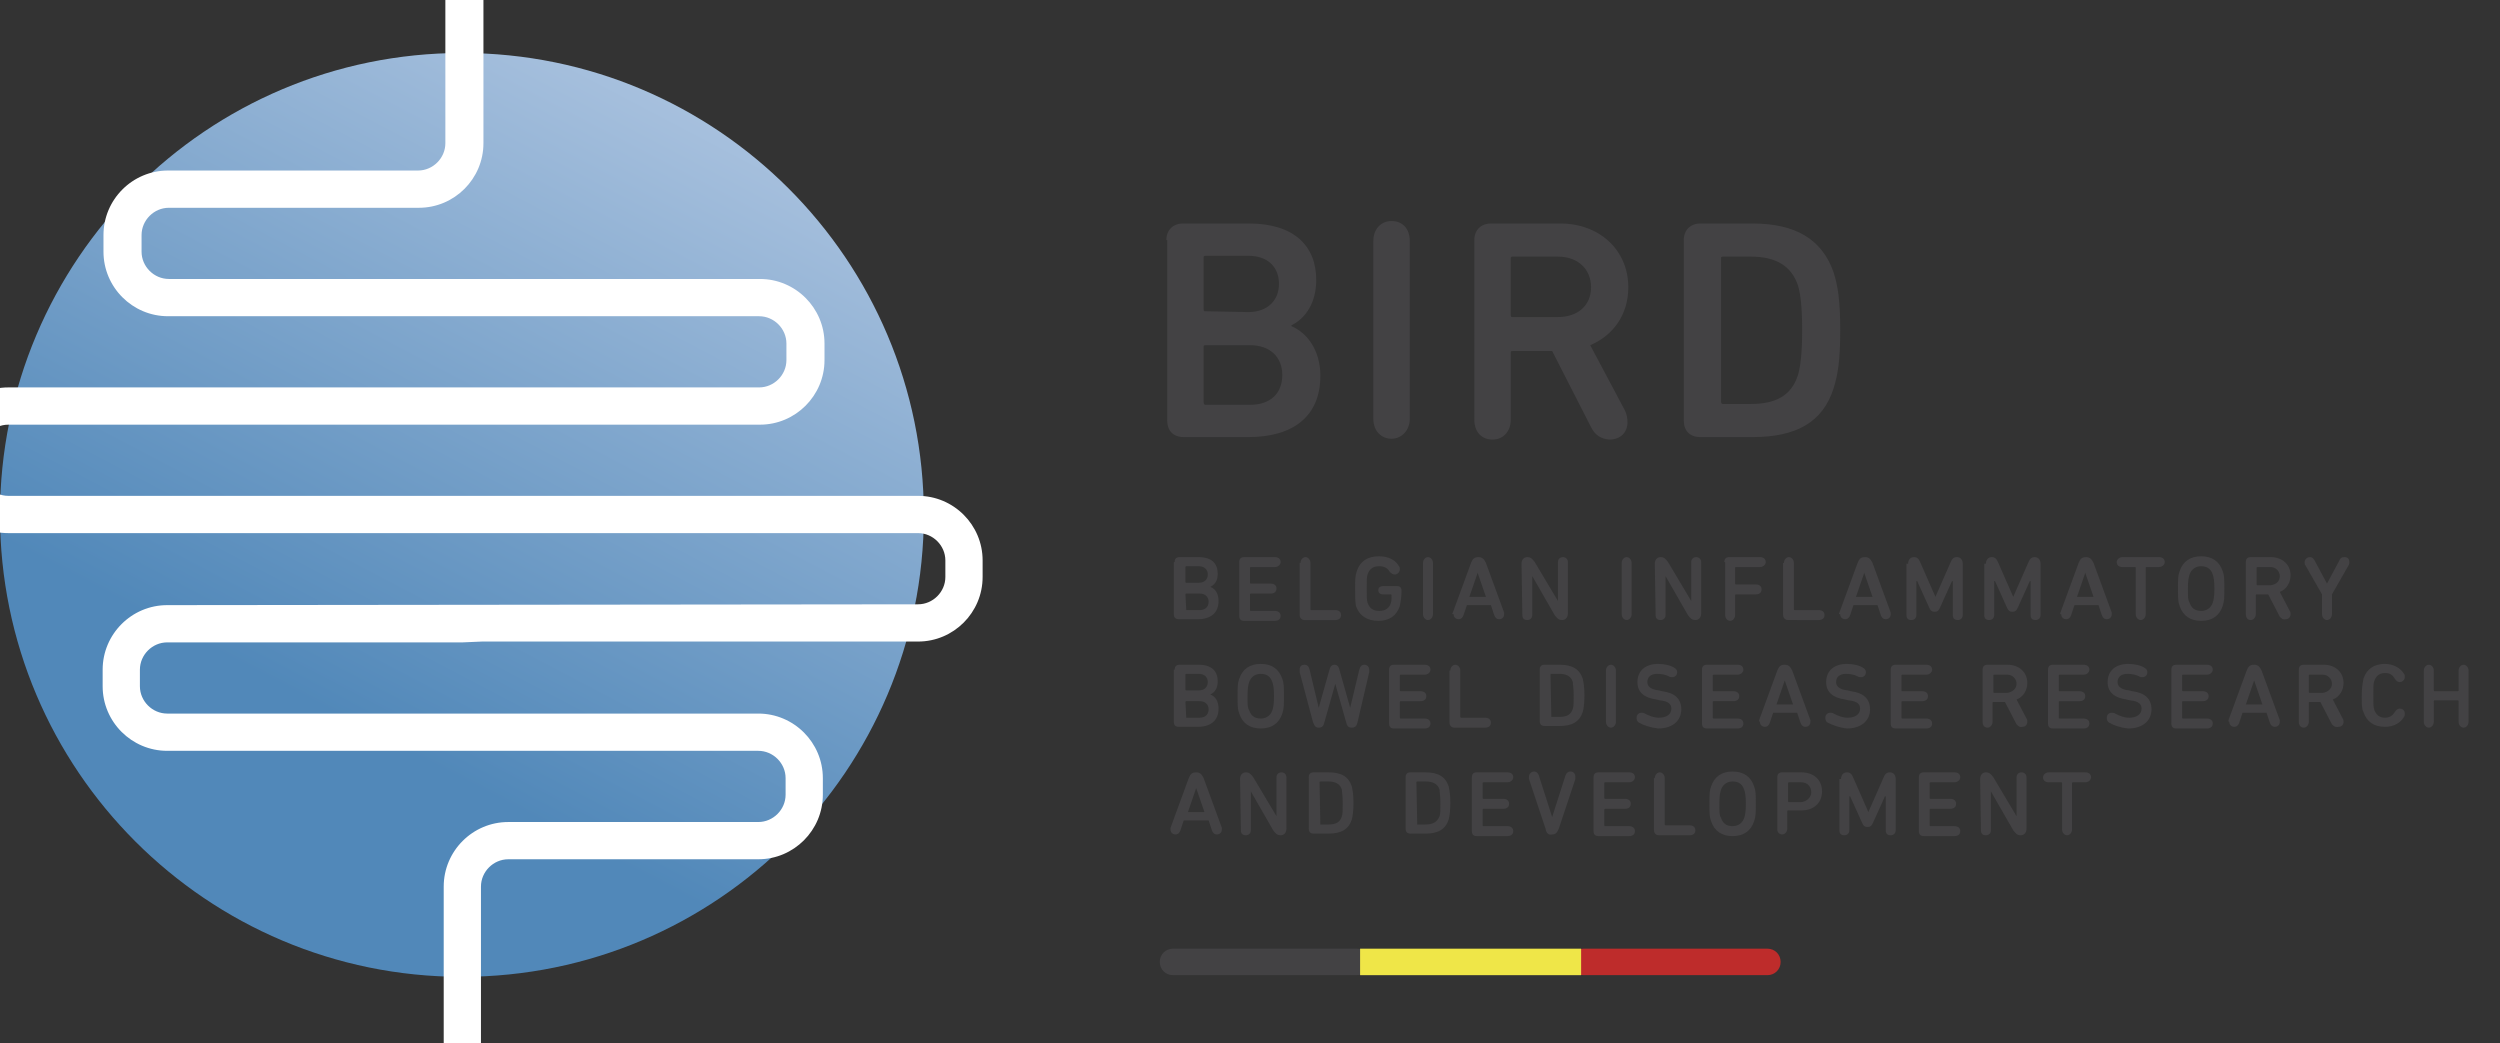 <?xml version="1.0" encoding="utf-8"?>
<!-- Generator: Adobe Illustrator 23.0.2, SVG Export Plug-In . SVG Version: 6.00 Build 0)  -->
<svg version="1.1" id="Layer_1" xmlns="http://www.w3.org/2000/svg" xmlns:xlink="http://www.w3.org/1999/xlink" x="0px" y="0px"
	 viewBox="0 0 302 126" style="enable-background:new 0 0 302 126;" xml:space="preserve">
<rect x="0" y="0" width="302" height="126" fill="#333333" stroke="none"/>
<style type="text/css">
	.st0{fill:#434244;}
	.st1{fill:url(#SVGID_1_);}
	.st2{fill:#FFFFFF;}
	.st3{fill:#BE2C2B;}
	.st4{fill:#EFE648;}
</style>
<g>
	<path class="st0" d="M140.9,29c0-1.2,0.8-2,2-2h8c5.4,0,8.1,2.7,8.1,6.8c0,2.7-1.2,4.6-3,5.5v0.1c1.9,0.8,3.5,2.9,3.5,6
		c0,4.9-3.3,7.4-8.7,7.4H143c-1.3,0-2-0.8-2-2V29H140.9z M150.8,37.7c2.3,0,3.7-1.4,3.7-3.4c0-2.1-1.4-3.4-3.7-3.4h-5.2
		c-0.2,0-0.2,0.1-0.2,0.2v6.3c0,0.2,0.1,0.2,0.2,0.2L150.8,37.7L150.8,37.7z M145.6,48.9h5.4c2.5,0,3.9-1.4,3.9-3.6
		c0-2.1-1.4-3.6-3.9-3.6h-5.4c-0.2,0-0.2,0.1-0.2,0.2v6.7C145.4,48.8,145.5,48.9,145.6,48.9z"/>
	<path class="st0" d="M165.9,29.1c0-1.4,0.9-2.4,2.2-2.4s2.2,0.9,2.2,2.4v21.5c0,1.4-1,2.4-2.2,2.4s-2.2-0.9-2.2-2.4V29.1z"/>
	<path class="st0" d="M192.2,51.6l-4.7-9.2h-4.8c-0.2,0-0.2,0.1-0.2,0.2v8.1c0,1.4-0.9,2.4-2.2,2.4c-1.3,0-2.2-0.9-2.2-2.4V29
		c0-1.2,0.8-2,2-2h8.4c4.7,0,8.2,3.2,8.2,7.7c0,3.3-1.8,5.8-4.6,7l4.2,7.9c0.2,0.4,0.3,0.9,0.3,1.4c0,1.2-0.8,2.1-2.2,2.1
		C193.4,53,192.7,52.6,192.2,51.6z M192.2,34.7c0-2.2-1.6-3.7-4-3.7h-5.5c-0.2,0-0.2,0.1-0.2,0.2v6.9c0,0.2,0.1,0.2,0.2,0.2h5.5
		C190.6,38.3,192.2,36.9,192.2,34.7z"/>
	<path class="st0" d="M203.4,29c0-1.2,0.8-2,2-2h6.3c5.2,0,8.4,1.9,9.8,5.9c0.5,1.6,0.8,3.3,0.8,7s-0.3,5.4-0.8,7
		c-1.3,4.1-4.5,5.9-9.8,5.9h-6.3c-1.3,0-2-0.8-2-2V29z M208.1,48.8h3.4c3,0,4.9-1,5.7-3.5c0.3-1.1,0.5-2.6,0.5-5.4s-0.2-4.4-0.5-5.4
		c-0.8-2.4-2.7-3.5-5.7-3.5h-3.4c-0.2,0-0.2,0.1-0.2,0.2v17.3C207.9,48.7,208,48.8,208.1,48.8z"/>
</g>
<g>
	<path class="st0" d="M141.9,67.9c0-0.4,0.2-0.6,0.6-0.6h2.3c1.6,0,2.3,0.8,2.3,2c0,0.8-0.3,1.3-0.9,1.6l0,0c0.6,0.2,1,0.8,1,1.7
		c0,1.4-0.9,2.2-2.5,2.2h-2.3c-0.4,0-0.6-0.2-0.6-0.6v-6.3H141.9z M144.8,70.4c0.7,0,1.1-0.4,1.1-1s-0.4-1-1.1-1h-1.5
		c0,0-0.1,0-0.1,0.1v1.8c0,0,0,0.1,0.1,0.1H144.8z M143.3,73.7h1.6c0.7,0,1.1-0.4,1.1-1s-0.4-1-1.1-1h-1.6c0,0-0.1,0-0.1,0.1
		L143.3,73.7C143.2,73.6,143.2,73.7,143.3,73.7z"/>
	<path class="st0" d="M149.7,67.9c0-0.4,0.2-0.6,0.6-0.6h3.7c0.4,0,0.7,0.2,0.7,0.6c0,0.3-0.3,0.6-0.7,0.6h-2.9c0,0-0.1,0-0.1,0.1
		v1.8c0,0,0,0.1,0.1,0.1h2.4c0.4,0,0.7,0.2,0.7,0.6s-0.3,0.6-0.7,0.6h-2.4c0,0-0.1,0-0.1,0.1v1.9c0,0,0,0.1,0.1,0.1h2.9
		c0.4,0,0.7,0.2,0.7,0.6S154.4,75,154,75h-3.7c-0.4,0-0.6-0.2-0.6-0.6V67.9z"/>
	<path class="st0" d="M157.1,68c0-0.4,0.3-0.7,0.6-0.7s0.6,0.3,0.6,0.7v5.6c0,0,0,0.1,0.1,0.1h2.9c0.4,0,0.7,0.2,0.7,0.6
		s-0.3,0.6-0.7,0.6h-3.7c-0.4,0-0.6-0.3-0.6-0.6V68H157.1z"/>
	<path class="st0" d="M163.7,71.1c0-1.1,0-1.5,0.2-2.1c0.4-1.2,1.3-1.8,2.7-1.8c1.2,0,2,0.5,2.4,1.2c0.1,0.1,0.1,0.2,0.1,0.4
		c0,0.3-0.3,0.6-0.6,0.6c-0.2,0-0.4-0.1-0.6-0.3c-0.3-0.5-0.7-0.7-1.3-0.7c-0.8,0-1.2,0.4-1.4,1c-0.1,0.3-0.1,0.7-0.1,1.7
		s0,1.4,0.1,1.7c0.2,0.6,0.6,1,1.4,1c0.7,0,1.2-0.3,1.4-0.9c0.1-0.3,0.1-0.6,0.1-1c0,0,0-0.1-0.1-0.1h-0.9c-0.4,0-0.6-0.2-0.6-0.5
		s0.2-0.5,0.6-0.5h1.7c0.3,0,0.5,0.2,0.5,0.5v0.2c0,0.6-0.1,1.2-0.2,1.7c-0.4,1.2-1.3,1.8-2.6,1.8c-1.3,0-2.3-0.6-2.7-1.8
		C163.7,72.6,163.7,72.2,163.7,71.1z"/>
	<path class="st0" d="M171.9,68c0-0.4,0.3-0.7,0.6-0.7s0.6,0.3,0.6,0.7v6.2c0,0.4-0.3,0.7-0.6,0.7s-0.6-0.3-0.6-0.7V68z"/>
	<path class="st0" d="M175.5,74l2.2-6c0.2-0.5,0.4-0.7,0.9-0.7s0.7,0.3,0.9,0.7l2.2,6c0,0.1,0,0.2,0,0.2c0,0.4-0.3,0.6-0.6,0.6
		c-0.3,0-0.5-0.2-0.6-0.5l-0.4-1.2h-2.9l-0.4,1.2c-0.1,0.3-0.3,0.5-0.6,0.5c-0.3,0-0.6-0.2-0.6-0.6C175.4,74.2,175.4,74.1,175.5,74z
		 M179.5,72.1l-1-2.9l0,0l-1,2.9H179.5z"/>
	<path class="st0" d="M183.8,68.1c0-0.5,0.3-0.8,0.7-0.8c0.4,0,0.6,0.2,0.9,0.6l2.8,4.7l0,0v-4.7c0-0.4,0.3-0.6,0.6-0.6
		c0.3,0,0.6,0.2,0.6,0.6v6.2c0,0.5-0.3,0.8-0.7,0.8c-0.4,0-0.6-0.2-0.9-0.6l-2.7-4.7l0,0v4.7c0,0.4-0.3,0.6-0.6,0.6
		c-0.4,0-0.6-0.2-0.6-0.6L183.8,68.1L183.8,68.1z"/>
	<path class="st0" d="M195.9,68c0-0.4,0.3-0.7,0.6-0.7s0.6,0.3,0.6,0.7v6.2c0,0.4-0.3,0.7-0.6,0.7s-0.6-0.3-0.6-0.7V68z"/>
	<path class="st0" d="M199.9,68.1c0-0.5,0.3-0.8,0.7-0.8c0.4,0,0.6,0.2,0.9,0.6l2.8,4.7l0,0v-4.7c0-0.4,0.3-0.6,0.6-0.6
		c0.3,0,0.6,0.2,0.6,0.6v6.2c0,0.5-0.3,0.8-0.7,0.8c-0.4,0-0.6-0.2-0.9-0.6l-2.7-4.7l0,0v4.7c0,0.4-0.3,0.6-0.6,0.6
		c-0.4,0-0.6-0.2-0.6-0.6L199.9,68.1L199.9,68.1z"/>
	<path class="st0" d="M208.3,67.9c0-0.4,0.2-0.6,0.6-0.6h3.7c0.4,0,0.7,0.2,0.7,0.6c0,0.3-0.3,0.6-0.7,0.6h-2.9c0,0-0.1,0-0.1,0.1
		v1.9c0,0,0,0.1,0.1,0.1h2.4c0.4,0,0.7,0.2,0.7,0.6s-0.3,0.6-0.7,0.6h-2.4c0,0-0.1,0-0.1,0.1v2.4c0,0.4-0.3,0.7-0.6,0.7
		s-0.6-0.3-0.6-0.7v-6.4H208.3z"/>
	<path class="st0" d="M215.5,68c0-0.4,0.3-0.7,0.6-0.7s0.6,0.3,0.6,0.7v5.6c0,0,0,0.1,0.1,0.1h2.9c0.4,0,0.7,0.2,0.7,0.6
		s-0.3,0.6-0.7,0.6H216c-0.4,0-0.6-0.3-0.6-0.6V68H215.5z"/>
	<path class="st0" d="M222.2,74l2.2-6c0.2-0.5,0.4-0.7,0.9-0.7s0.7,0.3,0.9,0.7l2.2,6c0,0.1,0,0.2,0,0.2c0,0.4-0.3,0.6-0.6,0.6
		c-0.3,0-0.5-0.2-0.6-0.5l-0.4-1.2h-2.9l-0.4,1.2c-0.1,0.3-0.3,0.5-0.6,0.5c-0.3,0-0.6-0.2-0.6-0.6C222.1,74.2,222.1,74.1,222.2,74z
		 M226.2,72.1l-1-2.9l0,0l-1,2.9H226.2z"/>
	<path class="st0" d="M230.5,68.1c0-0.5,0.3-0.8,0.7-0.8c0.4,0,0.6,0.2,0.8,0.7l1.8,4.1l0,0l1.8-4.1c0.2-0.5,0.4-0.7,0.8-0.7
		c0.4,0,0.7,0.3,0.7,0.8v6.2c0,0.4-0.3,0.6-0.6,0.6c-0.4,0-0.6-0.2-0.6-0.6v-4.1h-0.1l-1.4,3.1c-0.2,0.5-0.4,0.6-0.7,0.6
		s-0.5-0.1-0.7-0.6l-1.4-3.1h-0.1v4.1c0,0.4-0.3,0.6-0.6,0.6c-0.4,0-0.6-0.2-0.6-0.6v-6.2H230.5z"/>
	<path class="st0" d="M239.9,68.1c0-0.5,0.3-0.8,0.7-0.8s0.6,0.2,0.8,0.7l1.8,4.1l0,0L245,68c0.2-0.5,0.4-0.7,0.8-0.7
		c0.4,0,0.7,0.3,0.7,0.8v6.2c0,0.4-0.3,0.6-0.6,0.6c-0.4,0-0.6-0.2-0.6-0.6v-4.1h-0.1l-1.4,3.1c-0.2,0.5-0.4,0.6-0.7,0.6
		s-0.5-0.1-0.7-0.6l-1.4-3.1h-0.1v4.1c0,0.4-0.3,0.6-0.6,0.6c-0.4,0-0.6-0.2-0.6-0.6v-6.2H239.9z"/>
	<path class="st0" d="M248.9,74l2.2-6c0.2-0.5,0.4-0.7,0.9-0.7s0.7,0.3,0.9,0.7l2.2,6c0,0.1,0,0.2,0,0.2c0,0.4-0.3,0.6-0.6,0.6
		s-0.5-0.2-0.6-0.5l-0.4-1.2h-2.9l-0.4,1.2c-0.1,0.3-0.3,0.5-0.6,0.5s-0.6-0.2-0.6-0.6C248.8,74.2,248.9,74.1,248.9,74z M252.9,72.1
		l-1-2.9l0,0l-1,2.9H252.9z"/>
	<path class="st0" d="M256.4,68.5c-0.4,0-0.7-0.2-0.7-0.6c0-0.3,0.3-0.6,0.7-0.6h4.4c0.4,0,0.7,0.2,0.7,0.6c0,0.3-0.3,0.6-0.7,0.6
		h-1.5c0,0-0.1,0-0.1,0.1v5.6c0,0.4-0.3,0.7-0.6,0.7s-0.6-0.3-0.6-0.7v-5.6c0,0,0-0.1-0.1-0.1H256.4z"/>
	<path class="st0" d="M263.3,69c0.4-1.2,1.3-1.8,2.6-1.8s2.2,0.6,2.6,1.8c0.2,0.5,0.2,1,0.2,2.1s0,1.5-0.2,2.1
		c-0.4,1.2-1.3,1.8-2.6,1.8s-2.2-0.6-2.6-1.8c-0.2-0.5-0.2-1-0.2-2.1S263.1,69.5,263.3,69z M267.3,69.4c-0.2-0.6-0.6-1-1.4-1
		c-0.7,0-1.2,0.4-1.4,1c-0.1,0.3-0.2,0.7-0.2,1.7s0,1.4,0.2,1.7c0.2,0.6,0.6,1,1.4,1c0.7,0,1.2-0.4,1.4-1c0.1-0.3,0.2-0.7,0.2-1.7
		S267.4,69.7,267.3,69.4z"/>
	<path class="st0" d="M275.4,74.5l-1.4-2.7h-1.4c0,0-0.1,0-0.1,0.1v2.3c0,0.4-0.3,0.7-0.6,0.7c-0.4,0-0.6-0.3-0.6-0.7v-6.3
		c0-0.4,0.2-0.6,0.6-0.6h2.4c1.4,0,2.4,0.9,2.4,2.2c0,0.9-0.5,1.7-1.3,2l1.2,2.3c0.1,0.1,0.1,0.3,0.1,0.4c0,0.3-0.2,0.6-0.6,0.6
		C275.8,74.9,275.6,74.7,275.4,74.5z M275.4,69.6c0-0.6-0.5-1.1-1.1-1.1h-1.6c0,0-0.1,0-0.1,0.1v2c0,0,0,0.1,0.1,0.1h1.6
		C275,70.6,275.4,70.2,275.4,69.6z"/>
	<path class="st0" d="M280.5,74.2v-2.4l-2-3.5c-0.1-0.1-0.1-0.2-0.1-0.4c0-0.3,0.3-0.6,0.6-0.6s0.4,0.1,0.6,0.4l1.5,2.8l0,0l1.5-2.8
		c0.1-0.3,0.3-0.4,0.6-0.4c0.4,0,0.6,0.2,0.6,0.6c0,0.1,0,0.2-0.1,0.4l-2,3.5v2.4c0,0.4-0.3,0.7-0.6,0.7S280.5,74.6,280.5,74.2z"/>
	<path class="st0" d="M141.9,80.9c0-0.4,0.2-0.6,0.6-0.6h2.3c1.6,0,2.3,0.8,2.3,2c0,0.8-0.3,1.3-0.9,1.6l0,0c0.6,0.2,1,0.8,1,1.7
		c0,1.4-0.9,2.2-2.5,2.2h-2.3c-0.4,0-0.6-0.2-0.6-0.6v-6.3H141.9z M144.8,83.4c0.7,0,1.1-0.4,1.1-1s-0.4-1-1.1-1h-1.5
		c0,0-0.1,0-0.1,0.1v1.8c0,0,0,0.1,0.1,0.1H144.8z M143.3,86.7h1.6c0.7,0,1.1-0.4,1.1-1s-0.4-1-1.1-1h-1.6c0,0-0.1,0-0.1,0.1
		L143.3,86.7C143.2,86.6,143.2,86.7,143.3,86.7z"/>
	<path class="st0" d="M149.7,82c0.4-1.2,1.3-1.8,2.6-1.8c1.3,0,2.2,0.6,2.6,1.8c0.2,0.5,0.2,1,0.2,2.1s0,1.5-0.2,2.1
		c-0.4,1.2-1.3,1.8-2.6,1.8c-1.3,0-2.2-0.6-2.6-1.8c-0.2-0.5-0.2-1-0.2-2.1S149.5,82.5,149.7,82z M153.7,82.4c-0.2-0.6-0.6-1-1.4-1
		c-0.7,0-1.2,0.4-1.4,1c-0.1,0.3-0.2,0.7-0.2,1.7s0,1.4,0.2,1.7c0.2,0.6,0.6,1,1.4,1c0.7,0,1.2-0.4,1.4-1c0.1-0.3,0.2-0.7,0.2-1.7
		S153.8,82.7,153.7,82.4z"/>
	<path class="st0" d="M164,87.2c-0.1,0.5-0.3,0.7-0.7,0.7c-0.4,0-0.6-0.2-0.7-0.7l-1.3-4.6l0,0l-1.3,4.6c-0.1,0.5-0.3,0.7-0.7,0.7
		c-0.4,0-0.5-0.2-0.7-0.7l-1.6-6c0-0.1,0-0.2,0-0.3c0-0.4,0.2-0.6,0.6-0.6c0.3,0,0.5,0.2,0.6,0.6l1.1,4.6l0,0l1.3-4.6
		c0.1-0.4,0.3-0.6,0.6-0.6s0.5,0.2,0.6,0.6l1.3,4.6l0,0l1.1-4.6c0.1-0.4,0.3-0.6,0.6-0.6c0.4,0,0.6,0.3,0.6,0.6c0,0.1,0,0.2,0,0.3
		L164,87.2z"/>
	<path class="st0" d="M167.8,80.9c0-0.4,0.2-0.6,0.6-0.6h3.7c0.4,0,0.7,0.2,0.7,0.6c0,0.3-0.3,0.6-0.7,0.6h-2.9c0,0-0.1,0-0.1,0.1
		v1.8c0,0,0,0.1,0.1,0.1h2.4c0.4,0,0.7,0.2,0.7,0.6s-0.3,0.6-0.7,0.6h-2.4c0,0-0.1,0-0.1,0.1v1.9c0,0,0,0.1,0.1,0.1h2.9
		c0.4,0,0.7,0.2,0.7,0.6s-0.3,0.6-0.7,0.6h-3.7c-0.4,0-0.6-0.2-0.6-0.6V80.9z"/>
	<path class="st0" d="M175.2,81c0-0.4,0.3-0.7,0.6-0.7s0.6,0.3,0.6,0.7v5.6c0,0,0,0.1,0.1,0.1h2.9c0.4,0,0.7,0.2,0.7,0.6
		s-0.3,0.6-0.7,0.6h-3.7c-0.4,0-0.6-0.3-0.6-0.6V81H175.2z"/>
	<path class="st0" d="M186,80.9c0-0.4,0.2-0.6,0.6-0.6h1.8c1.5,0,2.4,0.5,2.8,1.7c0.1,0.5,0.2,1,0.2,2s-0.1,1.6-0.2,2
		c-0.4,1.2-1.3,1.7-2.8,1.7h-1.8c-0.4,0-0.6-0.2-0.6-0.6V80.9z M187.4,86.6h1c0.9,0,1.4-0.3,1.6-1c0.1-0.3,0.1-0.7,0.1-1.6
		s-0.1-1.3-0.1-1.6c-0.2-0.7-0.8-1-1.6-1h-1c0,0-0.1,0-0.1,0.1L187.4,86.6C187.3,86.6,187.3,86.6,187.4,86.6z"/>
	<path class="st0" d="M194,81c0-0.4,0.3-0.7,0.6-0.7s0.6,0.3,0.6,0.7v6.2c0,0.4-0.3,0.7-0.6,0.7s-0.6-0.3-0.6-0.7V81z"/>
	<path class="st0" d="M198,87.3c-0.2-0.1-0.3-0.3-0.3-0.6c0-0.3,0.2-0.6,0.6-0.6c0.1,0,0.3,0,0.4,0.1c0.6,0.3,1.1,0.5,1.7,0.5
		c0.9,0,1.5-0.4,1.5-1.1c0-0.5-0.3-0.9-1.4-1l-0.4-0.1c-1.5-0.2-2.3-0.9-2.3-2.1c0-1.4,1-2.2,2.5-2.2c0.8,0,1.6,0.2,2,0.5
		c0.2,0.1,0.3,0.3,0.3,0.5c0,0.3-0.2,0.6-0.6,0.6c-0.1,0-0.3,0-0.4-0.1c-0.4-0.2-0.9-0.3-1.4-0.3c-0.8,0-1.2,0.4-1.2,1
		c0,0.5,0.4,0.9,1.4,1l0.4,0.1c1.5,0.2,2.3,0.9,2.3,2.2c0,1.3-1,2.3-2.8,2.3C199.4,87.9,198.5,87.6,198,87.3z"/>
	<path class="st0" d="M205.6,80.9c0-0.4,0.2-0.6,0.6-0.6h3.7c0.4,0,0.7,0.2,0.7,0.6c0,0.3-0.3,0.6-0.7,0.6H207c0,0-0.1,0-0.1,0.1
		v1.8c0,0,0,0.1,0.1,0.1h2.4c0.4,0,0.7,0.2,0.7,0.6s-0.3,0.6-0.7,0.6H207c0,0-0.1,0-0.1,0.1v1.9c0,0,0,0.1,0.1,0.1h2.9
		c0.4,0,0.7,0.2,0.7,0.6s-0.3,0.6-0.7,0.6h-3.7c-0.4,0-0.6-0.2-0.6-0.6L205.6,80.9L205.6,80.9z"/>
	<path class="st0" d="M212.5,87l2.2-6c0.2-0.5,0.4-0.7,0.9-0.7s0.7,0.3,0.9,0.7l2.2,6c0,0.1,0,0.2,0,0.2c0,0.4-0.3,0.6-0.6,0.6
		c-0.3,0-0.5-0.2-0.6-0.5l-0.4-1.2h-2.9l-0.4,1.2c-0.1,0.3-0.3,0.5-0.6,0.5c-0.3,0-0.6-0.2-0.6-0.6C212.5,87.2,212.5,87.1,212.5,87z
		 M216.6,85.1l-1-2.9l0,0l-1,2.9H216.6z"/>
	<path class="st0" d="M220.8,87.3c-0.2-0.1-0.3-0.3-0.3-0.6c0-0.3,0.2-0.6,0.6-0.6c0.1,0,0.3,0,0.4,0.1c0.6,0.3,1.1,0.5,1.7,0.5
		c0.9,0,1.5-0.4,1.5-1.1c0-0.5-0.3-0.9-1.4-1l-0.4-0.1c-1.5-0.2-2.3-0.9-2.3-2.1c0-1.4,1-2.2,2.5-2.2c0.8,0,1.6,0.2,2,0.5
		c0.2,0.1,0.3,0.3,0.3,0.5c0,0.3-0.2,0.6-0.6,0.6c-0.1,0-0.3,0-0.4-0.1c-0.4-0.2-0.9-0.3-1.4-0.3c-0.8,0-1.2,0.4-1.2,1
		c0,0.5,0.4,0.9,1.4,1l0.4,0.1c1.5,0.2,2.3,0.9,2.3,2.2c0,1.3-1,2.3-2.8,2.3C222.2,87.9,221.4,87.6,220.8,87.3z"/>
	<path class="st0" d="M228.4,80.9c0-0.4,0.2-0.6,0.6-0.6h3.7c0.4,0,0.7,0.2,0.7,0.6c0,0.3-0.3,0.6-0.7,0.6h-2.9c0,0-0.1,0-0.1,0.1
		v1.8c0,0,0,0.1,0.1,0.1h2.4c0.4,0,0.7,0.2,0.7,0.6s-0.3,0.6-0.7,0.6h-2.4c0,0-0.1,0-0.1,0.1v1.9c0,0,0,0.1,0.1,0.1h2.9
		c0.4,0,0.7,0.2,0.7,0.6s-0.3,0.6-0.7,0.6H229c-0.4,0-0.6-0.2-0.6-0.6V80.9z"/>
	<path class="st0" d="M243.6,87.5l-1.4-2.7h-1.4c0,0-0.1,0-0.1,0.1v2.3c0,0.4-0.3,0.7-0.6,0.7c-0.4,0-0.6-0.3-0.6-0.7v-6.3
		c0-0.4,0.2-0.6,0.6-0.6h2.4c1.4,0,2.4,0.9,2.4,2.2c0,0.9-0.5,1.7-1.3,2l1.2,2.3c0.1,0.1,0.1,0.3,0.1,0.4c0,0.3-0.2,0.6-0.6,0.6
		C244,87.9,243.8,87.7,243.6,87.5z M243.6,82.6c0-0.6-0.5-1.1-1.1-1.1h-1.6c0,0-0.1,0-0.1,0.1v2c0,0,0,0.1,0.1,0.1h1.6
		C243.1,83.6,243.6,83.2,243.6,82.6z"/>
	<path class="st0" d="M247.4,80.9c0-0.4,0.2-0.6,0.6-0.6h3.7c0.4,0,0.7,0.2,0.7,0.6c0,0.3-0.3,0.6-0.7,0.6h-2.9c0,0-0.1,0-0.1,0.1
		v1.8c0,0,0,0.1,0.1,0.1h2.4c0.4,0,0.7,0.2,0.7,0.6s-0.3,0.6-0.7,0.6h-2.4c0,0-0.1,0-0.1,0.1v1.9c0,0,0,0.1,0.1,0.1h2.9
		c0.4,0,0.7,0.2,0.7,0.6s-0.3,0.6-0.7,0.6H248c-0.4,0-0.6-0.2-0.6-0.6V80.9z"/>
	<path class="st0" d="M254.8,87.3c-0.2-0.1-0.3-0.3-0.3-0.6c0-0.3,0.2-0.6,0.6-0.6c0.1,0,0.3,0,0.4,0.1c0.6,0.3,1.1,0.5,1.7,0.5
		c0.9,0,1.5-0.4,1.5-1.1c0-0.5-0.3-0.9-1.4-1l-0.4-0.1c-1.5-0.2-2.3-0.9-2.3-2.1c0-1.4,1-2.2,2.5-2.2c0.8,0,1.6,0.2,2,0.5
		c0.2,0.1,0.3,0.3,0.3,0.5c0,0.3-0.2,0.6-0.6,0.6c-0.1,0-0.3,0-0.4-0.1c-0.4-0.2-0.9-0.3-1.4-0.3c-0.8,0-1.2,0.4-1.2,1
		c0,0.5,0.4,0.9,1.4,1l0.4,0.1c1.5,0.2,2.3,0.9,2.3,2.2c0,1.3-1,2.3-2.8,2.3C256.1,87.9,255.3,87.6,254.8,87.3z"/>
	<path class="st0" d="M262.3,80.9c0-0.4,0.2-0.6,0.6-0.6h3.7c0.4,0,0.7,0.2,0.7,0.6c0,0.3-0.3,0.6-0.7,0.6h-2.9c0,0-0.1,0-0.1,0.1
		v1.8c0,0,0,0.1,0.1,0.1h2.4c0.4,0,0.7,0.2,0.7,0.6s-0.3,0.6-0.7,0.6h-2.4c0,0-0.1,0-0.1,0.1v1.9c0,0,0,0.1,0.1,0.1h2.9
		c0.4,0,0.7,0.2,0.7,0.6S267,88,266.6,88h-3.7c-0.4,0-0.6-0.2-0.6-0.6V80.9z"/>
	<path class="st0" d="M269.2,87l2.2-6c0.2-0.5,0.4-0.7,0.9-0.7s0.7,0.3,0.9,0.7l2.2,6c0,0.1,0,0.2,0,0.2c0,0.4-0.3,0.6-0.6,0.6
		s-0.5-0.2-0.6-0.5l-0.4-1.2h-2.9l-0.4,1.2c-0.1,0.3-0.3,0.5-0.6,0.5s-0.6-0.2-0.6-0.6C269.2,87.2,269.2,87.1,269.2,87z M273.3,85.1
		l-1-2.9l0,0l-1,2.9H273.3z"/>
	<path class="st0" d="M281.7,87.5l-1.4-2.7H279c0,0-0.1,0-0.1,0.1v2.3c0,0.4-0.3,0.7-0.6,0.7c-0.4,0-0.6-0.3-0.6-0.7v-6.3
		c0-0.4,0.2-0.6,0.6-0.6h2.4c1.4,0,2.4,0.9,2.4,2.2c0,0.9-0.5,1.7-1.3,2l1.2,2.3c0.1,0.1,0.1,0.3,0.1,0.4c0,0.3-0.2,0.6-0.6,0.6
		C282.1,87.9,281.9,87.7,281.7,87.5z M281.7,82.6c0-0.6-0.5-1.1-1.1-1.1H279c0,0-0.1,0-0.1,0.1v2c0,0,0,0.1,0.1,0.1h1.6
		C281.2,83.6,281.7,83.2,281.7,82.6z"/>
	<path class="st0" d="M285.3,84.1c0-1.1,0.1-1.5,0.2-2.1c0.4-1.2,1.3-1.8,2.6-1.8c1,0,1.9,0.5,2.3,1.2c0.1,0.1,0.1,0.2,0.1,0.4
		c0,0.3-0.3,0.6-0.6,0.6c-0.2,0-0.4-0.1-0.6-0.4c-0.3-0.5-0.6-0.7-1.2-0.7c-0.7,0-1.1,0.4-1.3,1c-0.1,0.3-0.1,0.6-0.1,1.7
		s0,1.4,0.1,1.7c0.2,0.6,0.6,1,1.3,1c0.5,0,0.9-0.2,1.2-0.7c0.2-0.3,0.4-0.4,0.6-0.4c0.3,0,0.6,0.2,0.6,0.6c0,0.1,0,0.3-0.1,0.4
		c-0.4,0.7-1.2,1.2-2.3,1.2c-1.3,0-2.2-0.6-2.6-1.8C285.3,85.6,285.3,85.2,285.3,84.1z"/>
	<path class="st0" d="M292.8,81c0-0.4,0.3-0.7,0.6-0.7s0.6,0.3,0.6,0.7v2.4c0,0,0,0.1,0.1,0.1h2.8c0,0,0.1,0,0.1-0.1V81
		c0-0.4,0.3-0.7,0.6-0.7s0.6,0.3,0.6,0.7v6.2c0,0.4-0.3,0.7-0.6,0.7s-0.6-0.3-0.6-0.7v-2.5c0,0,0-0.1-0.1-0.1h-2.8
		c0,0-0.1,0-0.1,0.1v2.5c0,0.4-0.3,0.7-0.6,0.7s-0.6-0.3-0.6-0.7V81z"/>
	<path class="st0" d="M141.4,100l2.2-6c0.2-0.5,0.4-0.7,0.9-0.7s0.7,0.3,0.9,0.7l2.2,6c0,0.1,0,0.2,0,0.2c0,0.4-0.3,0.6-0.6,0.6
		c-0.3,0-0.5-0.2-0.6-0.5l-0.4-1.2h-3l-0.4,1.2c-0.1,0.3-0.3,0.5-0.6,0.5c-0.3,0-0.6-0.2-0.6-0.6C141.4,100.2,141.4,100.1,141.4,100
		z M145.5,98.1l-1-2.9l0,0l-1,2.9H145.5z"/>
	<path class="st0" d="M149.8,94.1c0-0.5,0.3-0.8,0.7-0.8c0.4,0,0.6,0.2,0.9,0.6l2.8,4.7l0,0v-4.7c0-0.4,0.3-0.6,0.6-0.6
		c0.3,0,0.6,0.2,0.6,0.6v6.2c0,0.5-0.3,0.8-0.7,0.8c-0.4,0-0.6-0.2-0.9-0.6l-2.7-4.7l0,0v4.7c0,0.4-0.3,0.6-0.6,0.6
		c-0.4,0-0.6-0.2-0.6-0.6L149.8,94.1L149.8,94.1z"/>
	<path class="st0" d="M158.1,93.9c0-0.4,0.2-0.6,0.6-0.6h1.8c1.5,0,2.4,0.5,2.8,1.7c0.1,0.5,0.2,1,0.2,2s-0.1,1.6-0.2,2
		c-0.4,1.2-1.3,1.7-2.8,1.7h-1.8c-0.4,0-0.6-0.2-0.6-0.6V93.9z M159.5,99.6h1c0.9,0,1.4-0.3,1.6-1c0.1-0.3,0.1-0.7,0.1-1.6
		s-0.1-1.3-0.1-1.6c-0.2-0.7-0.8-1-1.6-1h-1c0,0-0.1,0-0.1,0.1L159.5,99.6C159.4,99.6,159.4,99.6,159.5,99.6z"/>
	<path class="st0" d="M169.8,93.9c0-0.4,0.2-0.6,0.6-0.6h1.8c1.5,0,2.4,0.5,2.8,1.7c0.1,0.5,0.2,1,0.2,2s-0.1,1.6-0.2,2
		c-0.4,1.2-1.3,1.7-2.8,1.7h-1.8c-0.4,0-0.6-0.2-0.6-0.6V93.9z M171.2,99.6h1c0.9,0,1.4-0.3,1.7-1c0.1-0.3,0.1-0.7,0.1-1.6
		s-0.1-1.3-0.1-1.6c-0.2-0.7-0.8-1-1.7-1h-1c0,0-0.1,0-0.1,0.1L171.2,99.6C171.1,99.6,171.1,99.6,171.2,99.6z"/>
	<path class="st0" d="M177.8,93.9c0-0.4,0.2-0.6,0.6-0.6h3.7c0.4,0,0.7,0.2,0.7,0.6c0,0.3-0.3,0.6-0.7,0.6h-2.9c0,0-0.1,0-0.1,0.1
		v1.8c0,0,0,0.1,0.1,0.1h2.4c0.4,0,0.7,0.2,0.7,0.6s-0.3,0.6-0.7,0.6h-2.4c0,0-0.1,0-0.1,0.1v1.9c0,0,0,0.1,0.1,0.1h2.9
		c0.4,0,0.7,0.2,0.7,0.6s-0.3,0.6-0.7,0.6h-3.7c-0.4,0-0.6-0.2-0.6-0.6V93.9z"/>
	<path class="st0" d="M186.7,100.1l-2-6c0-0.1,0-0.2,0-0.3c0-0.3,0.3-0.6,0.6-0.6c0.3,0,0.5,0.2,0.6,0.5l1.6,5l0,0l1.6-5
		c0.1-0.3,0.3-0.5,0.6-0.5c0.4,0,0.6,0.3,0.6,0.6c0,0.1,0,0.2,0,0.3l-2,6c-0.2,0.5-0.4,0.7-0.8,0.7
		C187.1,100.9,186.8,100.7,186.7,100.1z"/>
	<path class="st0" d="M192.5,93.9c0-0.4,0.2-0.6,0.6-0.6h3.7c0.4,0,0.7,0.2,0.7,0.6c0,0.3-0.3,0.6-0.7,0.6h-2.9c0,0-0.1,0-0.1,0.1
		v1.8c0,0,0,0.1,0.1,0.1h2.4c0.4,0,0.7,0.2,0.7,0.6s-0.3,0.6-0.7,0.6h-2.4c0,0-0.1,0-0.1,0.1v1.9c0,0,0,0.1,0.1,0.1h2.9
		c0.4,0,0.7,0.2,0.7,0.6s-0.3,0.6-0.7,0.6h-3.7c-0.4,0-0.6-0.2-0.6-0.6V93.9z"/>
	<path class="st0" d="M199.9,94c0-0.4,0.3-0.7,0.6-0.7s0.6,0.3,0.6,0.7v5.6c0,0,0,0.1,0.1,0.1h2.9c0.4,0,0.7,0.2,0.7,0.6
		s-0.3,0.6-0.7,0.6h-3.7c-0.4,0-0.6-0.3-0.6-0.6V94H199.9z"/>
	<path class="st0" d="M206.7,95c0.4-1.2,1.3-1.8,2.6-1.8c1.3,0,2.2,0.6,2.6,1.8c0.2,0.5,0.2,1,0.2,2.1s0,1.5-0.2,2.1
		c-0.4,1.2-1.3,1.8-2.6,1.8c-1.3,0-2.2-0.6-2.6-1.8c-0.2-0.5-0.2-1-0.2-2.1S206.5,95.5,206.7,95z M210.7,95.4c-0.2-0.6-0.6-1-1.4-1
		c-0.7,0-1.2,0.4-1.4,1c-0.1,0.3-0.2,0.7-0.2,1.7s0,1.4,0.2,1.7c0.2,0.6,0.6,1,1.4,1c0.7,0,1.2-0.4,1.4-1c0.1-0.3,0.2-0.7,0.2-1.7
		S210.8,95.7,210.7,95.4z"/>
	<path class="st0" d="M214.7,100.2v-6.3c0-0.4,0.2-0.6,0.6-0.6h2.3c1.5,0,2.5,0.9,2.5,2.3s-1,2.3-2.5,2.3H216c0,0-0.1,0-0.1,0.1v2.1
		c0,0.4-0.3,0.7-0.6,0.7S214.7,100.6,214.7,100.2z M218.8,95.7c0-0.7-0.5-1.2-1.2-1.2h-1.5c0,0-0.1,0-0.1,0.1v2.2c0,0,0,0.1,0.1,0.1
		h1.5C218.3,96.8,218.8,96.3,218.8,95.7z"/>
	<path class="st0" d="M222.4,94.1c0-0.5,0.3-0.8,0.7-0.8c0.4,0,0.6,0.2,0.8,0.7l1.8,4.1l0,0l1.8-4.1c0.2-0.5,0.4-0.7,0.8-0.7
		s0.7,0.3,0.7,0.8v6.2c0,0.4-0.3,0.6-0.6,0.6c-0.4,0-0.6-0.2-0.6-0.6v-4.1h-0.1l-1.4,3.1c-0.2,0.5-0.4,0.6-0.7,0.6
		c-0.3,0-0.5-0.1-0.7-0.6l-1.4-3.1h-0.1v4.1c0,0.4-0.3,0.6-0.6,0.6c-0.4,0-0.6-0.2-0.6-0.6v-6.2H222.4z"/>
	<path class="st0" d="M231.8,93.9c0-0.4,0.2-0.6,0.6-0.6h3.7c0.4,0,0.7,0.2,0.7,0.6c0,0.3-0.3,0.6-0.7,0.6h-2.9c0,0-0.1,0-0.1,0.1
		v1.8c0,0,0,0.1,0.1,0.1h2.4c0.4,0,0.7,0.2,0.7,0.6s-0.3,0.6-0.7,0.6h-2.4c0,0-0.1,0-0.1,0.1v1.9c0,0,0,0.1,0.1,0.1h2.9
		c0.4,0,0.7,0.2,0.7,0.6s-0.3,0.6-0.7,0.6h-3.7c-0.4,0-0.6-0.2-0.6-0.6L231.8,93.9L231.8,93.9z"/>
	<path class="st0" d="M239.2,94.1c0-0.5,0.3-0.8,0.7-0.8s0.6,0.2,0.9,0.6l2.8,4.7l0,0v-4.7c0-0.4,0.3-0.6,0.6-0.6s0.6,0.2,0.6,0.6
		v6.2c0,0.5-0.3,0.8-0.7,0.8s-0.6-0.2-0.9-0.6l-2.7-4.7l0,0v4.7c0,0.4-0.3,0.6-0.6,0.6c-0.4,0-0.6-0.2-0.6-0.6L239.2,94.1
		L239.2,94.1z"/>
	<path class="st0" d="M247.5,94.5c-0.4,0-0.7-0.2-0.7-0.6c0-0.3,0.3-0.6,0.7-0.6h4.4c0.4,0,0.7,0.2,0.7,0.6c0,0.3-0.3,0.6-0.7,0.6
		h-1.5c0,0-0.1,0-0.1,0.1v5.6c0,0.4-0.3,0.7-0.6,0.7s-0.6-0.3-0.6-0.7v-5.6c0,0,0-0.1-0.1-0.1H247.5z"/>
</g>
<g>
	
		<linearGradient id="SVGID_1_" gradientUnits="userSpaceOnUse" x1="42.531" y1="40.541" x2="89.416" y2="129.792" gradientTransform="matrix(1 0 0 -1 0 128)">
		<stop  offset="0" style="stop-color:#5188B9"/>
		<stop  offset="0.988" style="stop-color:#B6CAE4"/>
	</linearGradient>
	<path class="st1" d="M111.6,62.2c0,30.8-25,55.8-55.8,55.8S0,93,0,62.2S25,6.4,55.8,6.4C86.6,6.4,111.6,31.4,111.6,62.2z"/>
	<path class="st2" d="M55.9,130.8c-1.2,0-2.3-1-2.3-2.3v-21.4c0-4.3,3.5-7.8,7.8-7.8h30.2c1.8,0,3.3-1.5,3.3-3.3v-2
		c0-1.8-1.5-3.3-3.3-3.3H20.2c-4.3,0-7.8-3.5-7.8-7.8v-2c0-4.3,3.5-7.8,7.8-7.8l90.7-0.1c1.8,0,3.3-1.5,3.3-3.3v-2
		c0-1.8-1.5-3.3-3.3-3.3H1c-4.3,0-7.8-3.5-7.8-7.8v-2c0-4.3,3.5-7.8,7.8-7.8h90.7c1.8,0,3.3-1.5,3.3-3.3v-2c0-1.8-1.5-3.3-3.3-3.3
		H20.3c-4.3,0-7.8-3.5-7.8-7.8v-2c0-4.3,3.5-7.8,7.8-7.8h30.2c1.8,0,3.3-1.5,3.3-3.3V-4.1c0-1.2,1-2.3,2.3-2.3c1.2,0,2.3,1,2.3,2.3
		v21.4c0,4.3-3.5,7.8-7.8,7.8H20.4c-1.8,0-3.3,1.5-3.3,3.3v2c0,1.8,1.5,3.3,3.3,3.3h71.4c4.3,0,7.8,3.5,7.8,7.8v2
		c0,4.3-3.5,7.8-7.8,7.8H1c-1.8,0-3.3,1.5-3.3,3.3v2c0,1.8,1.5,3.3,3.3,3.3h109.9c4.3,0,7.8,3.5,7.8,7.8v2c0,4.3-3.5,7.8-7.8,7.8
		H58.2l-2.3,0.1H20.2c-1.8,0-3.3,1.5-3.3,3.3v2c0,1.8,1.5,3.3,3.3,3.3h71.4c4.3,0,7.8,3.5,7.8,7.8v2c0,4.3-3.5,7.8-7.8,7.8H61.4
		c-1.8,0-3.3,1.5-3.3,3.3v21.4C58.1,129.8,57.1,130.8,55.9,130.8z"/>
</g>
<g>
	<path class="st0" d="M163.9,117.8h-22.2c-0.9,0-1.6-0.7-1.6-1.6s0.7-1.6,1.6-1.6h22.2c0.9,0,1.6,0.7,1.6,1.6
		C165.5,117.1,164.8,117.8,163.9,117.8z"/>
	<path class="st3" d="M213.5,117.8h-22.2c-0.9,0-1.6-0.7-1.6-1.6s0.7-1.6,1.6-1.6h22.2c0.9,0,1.6,0.7,1.6,1.6
		C215.1,117.1,214.4,117.8,213.5,117.8z"/>
	<rect x="164.3" y="114.6" class="st4" width="26.7" height="3.2"/>
</g>
</svg>
